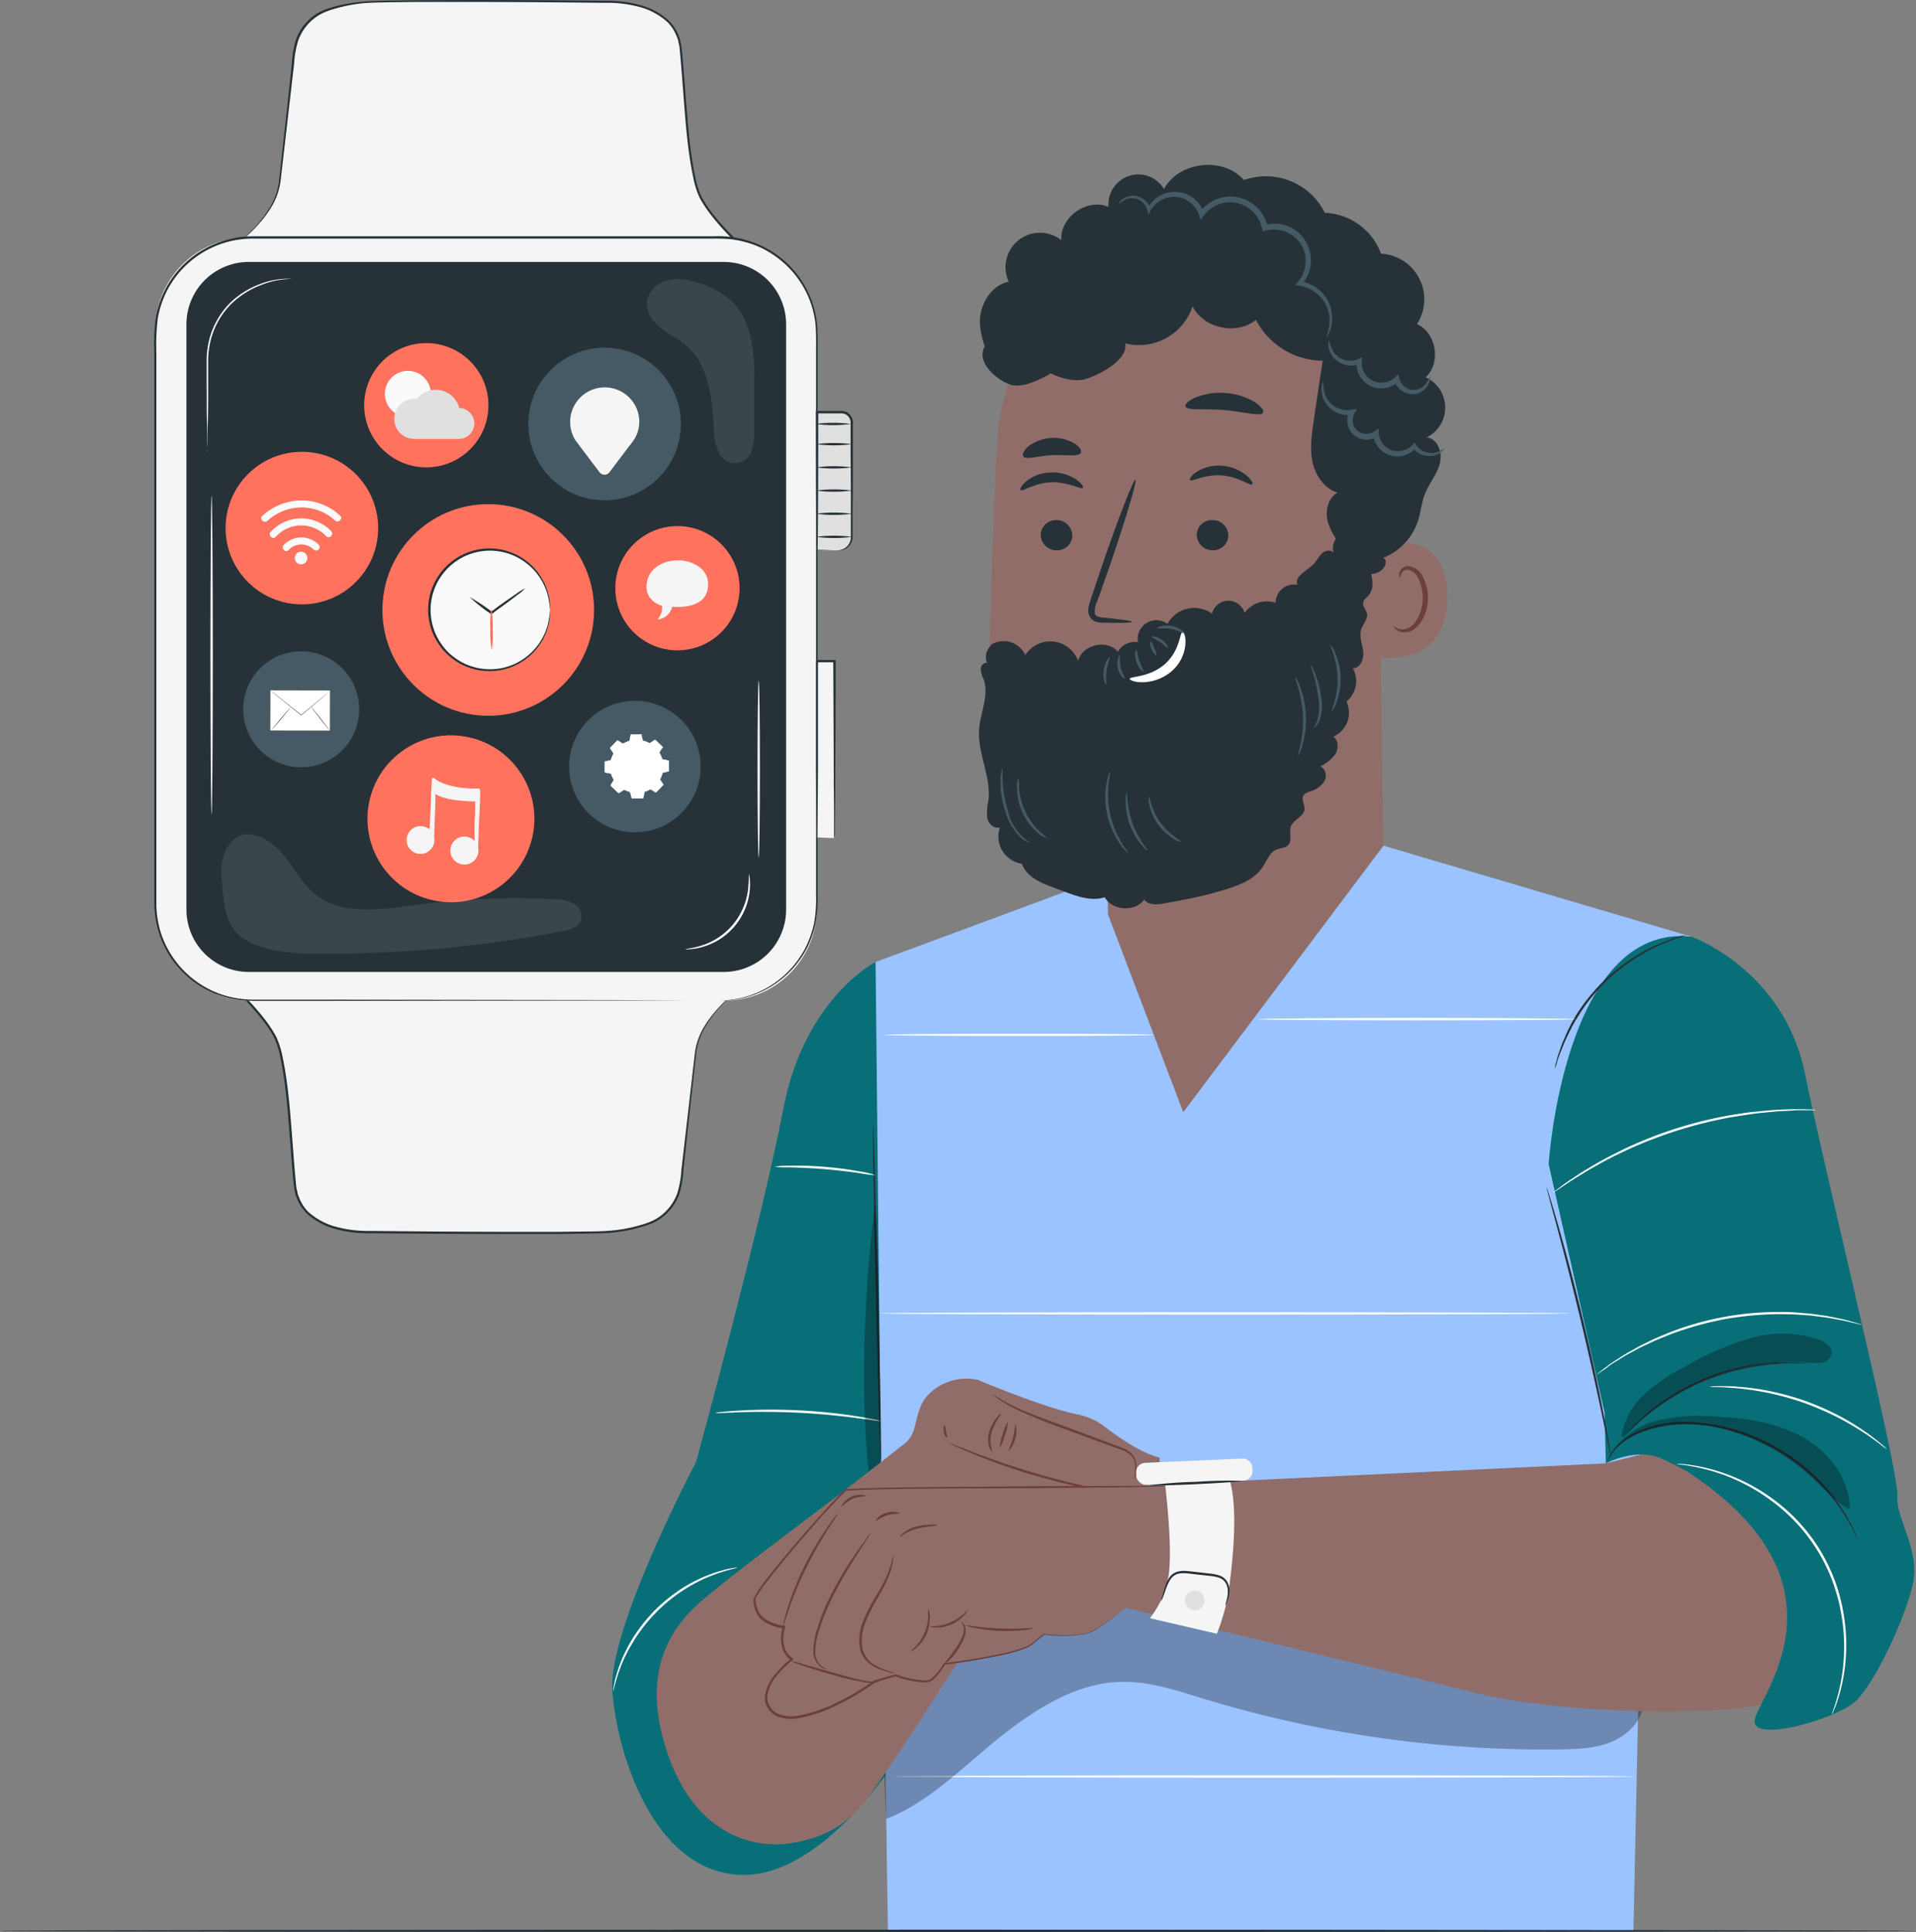 <svg xmlns="http://www.w3.org/2000/svg" width="447.571" height="451.331" viewBox="0 0 447.571 451.331">
  <rect x="0" y="0" width="447.571" height="451.331" fill="#808080" stroke="none"/>
  <g id="Watch_app-pana" data-name="Watch app-pana" transform="translate(-35.79 -43.57)">
    <g id="freepik--Device--inject-34" transform="translate(71.792 43.57)">
      <path id="Path_49297" data-name="Path 49297" d="M87.77,101.127s9.556-6.595,10.743-14.786c.809-5.786,2.52-21.7,3.455-30.516a11.677,11.677,0,0,1,8.065-9.955,36.282,36.282,0,0,1,9.808-1.859c13.652-.5,55.961,0,55.961,0s15.206-.21,16.35,10.711,1.586,29.781,5,35.473a55.571,55.571,0,0,0,9.325,10.911H87.812Z" transform="translate(-69.187 -43.559)" fill="#f5f5f5"/>
      <path id="Path_49298" data-name="Path 49298" d="M87.77,101.137l33.74-.158,84.965-.105-.179.462a61.523,61.523,0,0,1-6.763-7.225,31.809,31.809,0,0,1-2.846-4.2,20.362,20.362,0,0,1-1.565-4.936c-1.428-6.763-1.848-13.809-2.415-20.929-.21-2.751-.41-5.482-.672-8.191l-.094-1.05a5.176,5.176,0,0,0-.189-.977l-.189-.977-.357-.914a9.525,9.525,0,0,0-2.153-3.255,15.867,15.867,0,0,0-6.889-3.591,28.721,28.721,0,0,0-7.729-.861c-10.407-.116-20.435-.189-29.991-.21H130.478l-6.689.084c-2.184.063-4.358.053-6.448.294a36.207,36.207,0,0,0-6.091,1.26,16.381,16.381,0,0,0-2.825,1.05,11.246,11.246,0,0,0-2.415,1.638A11.551,11.551,0,0,0,102.86,53a22.683,22.683,0,0,0-.966,5.4q-1.244,10.774-2.237,19.385c-.326,2.846-.63,5.5-.914,7.949a15.752,15.752,0,0,1-2.226,6.3,26.473,26.473,0,0,1-3.266,4.284,32.867,32.867,0,0,1-2.825,2.741c-.809.693-1.449,1.2-1.89,1.512l-.5.368-.179.105.168-.137.483-.378c.431-.336,1.05-.851,1.848-1.554A34.152,34.152,0,0,0,93.136,96.2a26.872,26.872,0,0,0,3.15-4.284,15.248,15.248,0,0,0,2.1-6.3q.41-3.665.882-7.96c.63-5.7,1.355-12.2,2.1-19.385a22.7,22.7,0,0,1,.966-5.492,11.73,11.73,0,0,1,3.276-4.831,11.236,11.236,0,0,1,2.51-1.7,16.5,16.5,0,0,1,2.9-1.05,35.7,35.7,0,0,1,6.217-1.176c2.1-.252,4.305-.242,6.5-.3l6.689-.095,13.967-.053c9.556,0,19.6.074,29.991.179a29.4,29.4,0,0,1,7.865.872,16.434,16.434,0,0,1,7.13,3.728,10.07,10.07,0,0,1,2.279,3.434l.378.977.2,1.05c.063.336.147.683.189,1.05l.105,1.05c.252,2.72.462,5.461.672,8.2.567,7.109.987,14.166,2.394,20.845a19.615,19.615,0,0,0,1.565,4.778,29.729,29.729,0,0,0,2.8,4.127,59.469,59.469,0,0,0,6.71,7.078l.515.462h-.683l-85.06-.105Z" transform="translate(-69.187 -43.57)" fill="#263238"/>
      <path id="Path_49299" data-name="Path 49299" d="M206.475,263.241s-9.556,6.595-10.69,14.786c-.809,5.786-2.52,21.7-3.455,30.516a11.677,11.677,0,0,1-8.065,9.955,36.279,36.279,0,0,1-9.85,1.817c-13.652.515-55.971,0-55.971,0s-15.206.21-16.35-10.7-1.586-29.792-5-35.473A55.435,55.435,0,0,0,87.77,263.22H206.433Z" transform="translate(-69.187 -32.561)" fill="#f5f5f5"/>
      <path id="Path_49300" data-name="Path 49300" d="M206.506,263.253l-33.74.158-84.965.105.179-.462a61.522,61.522,0,0,1,6.763,7.225,31.808,31.808,0,0,1,2.846,4.2,19.838,19.838,0,0,1,1.617,4.915c1.428,6.752,1.848,13.8,2.415,20.918.21,2.751.41,5.482.672,8.191l.095,1.05a5.177,5.177,0,0,0,.189.977l.189.977.357.924a9.588,9.588,0,0,0,2.1,3.245,15.867,15.867,0,0,0,6.889,3.591,28.354,28.354,0,0,0,7.729.861c10.407.116,20.435.189,29.991.21H163.8l6.689-.084a59.1,59.1,0,0,0,6.448-.294,35.2,35.2,0,0,0,6.091-1.26,16.383,16.383,0,0,0,2.825-1.05,10.877,10.877,0,0,0,2.415-1.638,11.478,11.478,0,0,0,3.15-4.652,22.588,22.588,0,0,0,.966-5.4q1.244-10.774,2.237-19.385c.326-2.846.63-5.5.914-7.949a15.616,15.616,0,0,1,2.226-6.3,26.61,26.61,0,0,1,3.266-4.284,29.96,29.96,0,0,1,2.825-2.741c.809-.7,1.449-1.2,1.89-1.523l.5-.357.179-.116-.168.137-.483.378c-.42.336-1.05.851-1.848,1.554a35.916,35.916,0,0,0-2.783,2.772,26.873,26.873,0,0,0-3.15,4.284,15.394,15.394,0,0,0-2.153,6.3q-.41,3.675-.882,7.949c-.63,5.713-1.355,12.2-2.1,19.385a23.249,23.249,0,0,1-.977,5.492,11.887,11.887,0,0,1-5.786,6.542,16.454,16.454,0,0,1-2.9,1.05,35.54,35.54,0,0,1-6.154,1.292c-2.1.252-4.306.242-6.49.3l-6.7.105H149.884c-9.556,0-19.6-.074-29.991-.179a29.024,29.024,0,0,1-7.865-.872,16.329,16.329,0,0,1-7.13-3.728,9.977,9.977,0,0,1-2.279-3.434l-.378-.966-.2-1.05c-.063-.336-.147-.683-.189-1.05l-.105-1.05c-.252-2.72-.462-5.45-.672-8.2-.567-7.109-.987-14.156-2.394-20.845a19.617,19.617,0,0,0-1.565-4.778,29.73,29.73,0,0,0-2.772-4.085,60.279,60.279,0,0,0-6.679-7.162l-.515-.462h.683l85.06.105Z" transform="translate(-69.218 -32.573)" fill="#263238"/>
      <rect id="Rectangle_19679" data-name="Rectangle 19679" width="154.556" height="178.268" rx="21.59" transform="translate(0.259 55.488)" fill="#f5f5f5"/>
      <path id="Path_49301" data-name="Path 49301" d="M202.206,274.682l1.617-.105a15.2,15.2,0,0,0,1.964-.241,19.775,19.775,0,0,0,2.688-.609,22.735,22.735,0,0,0,13.652-11.2,24.331,24.331,0,0,0,2.1-5.86,33,33,0,0,0,.473-6.868c0-4.82,0-10.06,0-15.689V123.633c0-2.216.053-4.463-.105-6.679a22.284,22.284,0,0,0-5.177-12.3,22.924,22.924,0,0,0-5.188-4.505,21,21,0,0,0-6.4-2.751,22.589,22.589,0,0,0-3.465-.62c-1.176-.063-2.363-.126-3.56-.105H93.015a22.62,22.62,0,0,0-14.618,5.45,22.242,22.242,0,0,0-7.5,13.442,52.284,52.284,0,0,0-.3,7.813V252.357a23.733,23.733,0,0,0,.945,6.154,22.619,22.619,0,0,0,16.8,15.447c.935.168,1.88.336,2.825.41s1.89.126,2.835.105H110.51l67.145.084,18.262.052h0l-18.262.052-67.145.095H93.929c-.945,0-1.911-.053-2.867-.095A22.745,22.745,0,0,1,71.088,258.49a24.562,24.562,0,0,1-.977-6.3c0-2.1,0-4.2,0-6.416V123.381a51.192,51.192,0,0,1,.3-7.9,22.8,22.8,0,0,1,7.676-13.767,23.218,23.218,0,0,1,14.975-5.576H200.747A23.607,23.607,0,0,1,214.4,99.7a22.781,22.781,0,0,1,10.554,17.222c.168,2.279.095,4.505.105,6.721V249.805a32.951,32.951,0,0,1-.5,6.92,24.552,24.552,0,0,1-2.1,5.9A22.829,22.829,0,0,1,208.6,273.842a18.537,18.537,0,0,1-2.7.578,13.521,13.521,0,0,1-1.985.221Z" transform="translate(-70.073 -40.937)" fill="#263238"/>
      <rect id="Rectangle_19680" data-name="Rectangle 19680" width="139.036" height="164.816" rx="13.37" transform="translate(8.072 61.715)" fill="#263238"/>
      <path id="Path_49302" data-name="Path 49302" d="M202.781,267.706H91.825A14.576,14.576,0,0,1,77.26,253.141V116.405A14.576,14.576,0,0,1,91.825,101.84H202.781a14.576,14.576,0,0,1,14.565,14.565V253.141a14.576,14.576,0,0,1-14.565,14.565ZM91.825,102.838A13.536,13.536,0,0,0,78.31,116.353V253.141a13.536,13.536,0,0,0,13.515,13.515H202.781A13.525,13.525,0,0,0,216.3,253.141V116.405a13.536,13.536,0,0,0-13.515-13.515Z" transform="translate(-69.713 -40.65)" fill="#263238"/>
      <path id="Path_49303" data-name="Path 49303" d="M222.457,167.543H217.49V135.21h5.692a2.384,2.384,0,0,1,2.394,2.384v26.8a3.15,3.15,0,0,1-3.119,3.15Z" transform="translate(-62.685 -38.977)" fill="#e0e0e0"/>
      <path id="Path_49304" data-name="Path 49304" d="M222.467,167.554a2.855,2.855,0,0,0,.777-.158,3.15,3.15,0,0,0,1.743-1.3,3.088,3.088,0,0,0,.462-1.5q0-.914,0-1.953v-4.789c0-3.56,0-7.781-.063-12.454v-7.351a2.352,2.352,0,0,0-.441-1.659,2.1,2.1,0,0,0-1.47-.83h-5.912l.273-.273c0,14.009-.053,26.064-.137,32.281l-.137-.137,3.7.063h1.271a1.218,1.218,0,0,1-.315,0h-.956l-3.7.063h-.126c-.084-6.217-.137-18.272-.147-32.281V135h6.248a2.667,2.667,0,0,1,1.838,1.05,2.9,2.9,0,0,1,.546,1.985v7.351c0,4.673,0,8.895-.063,12.454v6.752a3.329,3.329,0,0,1-.546,1.607,3.15,3.15,0,0,1-1.89,1.292,2.363,2.363,0,0,1-.956.063Z" transform="translate(-62.695 -38.988)" fill="#263238"/>
      <path id="Path_49305" data-name="Path 49305" d="M225.657,142.393a31.807,31.807,0,0,1-8.317,0,31.809,31.809,0,0,1,8.317,0Z" transform="translate(-62.693 -38.631)" fill="#263238"/>
      <path id="Path_49306" data-name="Path 49306" d="M225.487,137.9a31.807,31.807,0,0,1-8.317,0,31.809,31.809,0,0,1,8.317,0Z" transform="translate(-62.701 -38.856)" fill="#263238"/>
      <path id="Path_49307" data-name="Path 49307" d="M225.657,147.553a31.807,31.807,0,0,1-8.317,0,31.809,31.809,0,0,1,8.317,0Z" transform="translate(-62.693 -38.372)" fill="#263238"/>
      <path id="Path_49308" data-name="Path 49308" d="M225.657,152.713a31.809,31.809,0,0,1-8.317,0,31.808,31.808,0,0,1,8.317,0Z" transform="translate(-62.693 -38.114)" fill="#263238"/>
      <path id="Path_49309" data-name="Path 49309" d="M225.657,157.873a31.807,31.807,0,0,1-8.317,0,31.809,31.809,0,0,1,8.317,0Z" transform="translate(-62.693 -37.855)" fill="#263238"/>
      <path id="Path_49310" data-name="Path 49310" d="M225.657,163.013a31.808,31.808,0,0,1-8.317,0A31.808,31.808,0,0,1,225.657,163.013Z" transform="translate(-62.693 -37.597)" fill="#263238"/>
      <rect id="Rectangle_19681" data-name="Rectangle 19681" width="4.043" height="41.333" transform="translate(154.805 154.43)" fill="#f5f5f5"/>
      <path id="Path_49311" data-name="Path 49311" d="M221.543,231.985V228.73c0-2.1,0-5.114-.084-8.81,0-7.445-.063-17.726-.116-29.267l.273.273H217.51c.536-.557.147-.147.263-.263h0v24.919c-.053,7.1-.094,12.79-.116,16.382l-.116-.105,2.972.063h.074l-3.045.063h-.105c0-3.591-.074-9.283-.116-16.382V190.684h0c.126-.126-.273.252.284-.294h4.305v.263c0,11.614-.084,21.968-.116,29.466,0,3.665-.063,6.637-.084,8.737V231.2a5.055,5.055,0,0,1-.168.788Z" transform="translate(-62.695 -36.212)" fill="#263238"/>
      <circle id="Ellipse_7240" data-name="Ellipse 7240" cx="24.72" cy="24.72" r="24.72" transform="translate(53.332 117.771)" fill="#ff725e"/>
      <circle id="Ellipse_7241" data-name="Ellipse 7241" cx="17.821" cy="17.821" r="17.821" transform="translate(16.693 105.547)" fill="#ff725e"/>
      <circle id="Ellipse_7242" data-name="Ellipse 7242" cx="19.49" cy="19.49" r="19.49" transform="matrix(0.168, -0.986, 0.986, 0.168, 46.843, 207.217)" fill="#ff725e"/>
      <path id="Path_49312" data-name="Path 49312" d="M143.157,219.12c-7.435.116-10.165-2.1-10.575-2.52,0,0-.347,0-.42.158s-.336,7.351-.336,7.351c-.084,1.859-.221,4.568-.221,4.568a1.648,1.648,0,0,0-.515-.368,3.245,3.245,0,1,0,1.2,4.463,3.15,3.15,0,0,0,.368-2.342c.084-1.334.115-3.665.242-6.353.063-1.355.084-2.636.074-3.738,2.1,1.586,7.613,1.764,9.3,1.775,0,0,0,2.846-.126,4.484-.084,1.859,0,4.789,0,4.789a3.056,3.056,0,0,0-.725-.6,3.276,3.276,0,1,0,1.512,2.1c.084-1.334.116-3.665.242-6.353.2-4.148.41-7.4.074-7.351" transform="translate(-67.258 -34.898)" fill="#f5f5f5"/>
      <path id="Path_49313" data-name="Path 49313" d="M104.289,167.77a1.46,1.46,0,1,1-2.919-.01,1.439,1.439,0,0,1,1.46-1.449A1.46,1.46,0,0,1,104.289,167.77Z" transform="translate(-68.505 -37.418)" fill="#fafafa"/>
      <path id="Path_49314" data-name="Path 49314" d="M100.066,166.06a4.032,4.032,0,0,1,5.849-.084.821.821,0,0,0,1.166-1.155,5.7,5.7,0,0,0-8.17.074C98.176,165.65,99.331,166.826,100.066,166.06Z" transform="translate(-68.64 -37.578)" fill="#fafafa"/>
      <path id="Path_49315" data-name="Path 49315" d="M95.328,159.679a11.94,11.94,0,0,1,7.834-3.15,11.625,11.625,0,0,1,7.991,3.056c.777.725,1.943-.431,1.166-1.155a13.337,13.337,0,0,0-9.147-3.539,13.652,13.652,0,0,0-9,3.6c-.809.693.357,1.859,1.155,1.176Z" transform="translate(-68.879 -37.991)" fill="#fafafa"/>
      <path id="Path_49316" data-name="Path 49316" d="M97.186,163.206a8.033,8.033,0,0,1,11.8-.168c.735.756,1.9-.4,1.166-1.155a9.672,9.672,0,0,0-14.124.158c-.714.777.431,1.943,1.155,1.166Z" transform="translate(-68.784 -37.79)" fill="#fafafa"/>
      <circle id="Ellipse_7243" data-name="Ellipse 7243" cx="14.513" cy="14.513" r="14.513" transform="translate(101.723 137.41) rotate(-45)" fill="#ff725e"/>
      <path id="Path_49317" data-name="Path 49317" d="M183.223,178.827a4.2,4.2,0,0,1-1.05,3.224,3.864,3.864,0,0,0,3.423-3s7.351.914,8.285-4.043c.966-5.251-4.431-6.794-6.731-6.8-4.032,0-7.351,2.153-7.54,5.923S183.223,178.827,183.223,178.827Z" transform="translate(-64.584 -37.324)" fill="#f5f5f5"/>
      <circle id="Ellipse_7244" data-name="Ellipse 7244" cx="17.821" cy="17.821" r="17.821" transform="translate(84.8 113.8) rotate(-80.83)" fill="#455a64"/>
      <path id="Path_49318" data-name="Path 49318" d="M178.771,137.836a8.075,8.075,0,1,0-15.038,4.074h0c.3.525.693.893,1.05,1.439l4.694,6.217a1.46,1.46,0,0,0,2.331,0l4.61-6.112a16.679,16.679,0,0,0,1.166-1.554h0a8,8,0,0,0,1.187-4.064Zm-8.075,3.507a3.588,3.588,0,1,0-.032,0Z" transform="translate(-65.435 -39.251)" fill="#f5f5f5"/>
      <circle id="Ellipse_7245" data-name="Ellipse 7245" cx="13.547" cy="13.547" r="13.547" transform="translate(15.196 165.698) rotate(-45)" fill="#455a64"/>
      <rect id="Rectangle_19682" data-name="Rectangle 19682" width="9.378" height="13.904" transform="matrix(0.002, -1, 1, 0.002, 27.146, 170.651)" fill="#fff"/>
      <path id="Path_49319" data-name="Path 49319" d="M109.88,197.271l-.126.126-.389.336-1.439,1.229-4.8,4.032h0l-.095-.074-4.946-3.99L96.6,197.712l-.4-.336c-.095-.074-.137-.116-.137-.126l.147.105.42.315,1.47,1.187,4.967,3.959.095.084h-.074l4.82-4,1.47-1.2.4-.326Z" transform="translate(-68.771 -35.868)" fill="#263238"/>
      <path id="Path_49320" data-name="Path 49320" d="M96,206.45s1.05-1.313,2.331-2.867,2.415-2.8,2.436-2.783-1.05,1.3-2.331,2.867S96,206.471,96,206.45Z" transform="translate(-68.774 -35.69)" fill="#263238"/>
      <path id="Path_49321" data-name="Path 49321" d="M104.92,200.69s1.05,1.26,2.3,2.856,2.226,2.909,2.205,2.93-1.05-1.26-2.31-2.856S104.889,200.711,104.92,200.69Z" transform="translate(-68.327 -35.695)" fill="#263238"/>
      <circle id="Ellipse_7246" data-name="Ellipse 7246" cx="14.513" cy="14.513" r="14.513" transform="translate(49.068 80.156)" fill="#ff725e"/>
      <circle id="Ellipse_7247" data-name="Ellipse 7247" cx="5.377" cy="5.377" r="5.377" transform="translate(53.899 86.635)" fill="#fafafa"/>
      <path id="Path_49322" data-name="Path 49322" d="M138.64,134.491a5.639,5.639,0,0,0-9.861-2.1,4.577,4.577,0,0,0-.536,0,4.684,4.684,0,1,0,0,9.367h10.2a3.614,3.614,0,1,0,.2-7.225Z" transform="translate(-67.393 -39.225)" fill="#e0e0e0"/>
      <circle id="Ellipse_7248" data-name="Ellipse 7248" cx="14.103" cy="14.103" r="14.103" transform="translate(61.446 153.012) rotate(-76.79)" fill="#fafafa"/>
      <path id="Path_49323" data-name="Path 49323" d="M159.509,179.946a23.332,23.332,0,0,0-.536-3.413,14.061,14.061,0,0,0-5.146-7.634,13.859,13.859,0,0,0-19.553,19.228,12.927,12.927,0,0,0,2.919,2.94,13.378,13.378,0,0,0,3.507,1.89,13.967,13.967,0,0,0,7.277.62A13.788,13.788,0,0,0,153.828,191a14.093,14.093,0,0,0,5.146-7.634,23.325,23.325,0,0,0,.536-3.423,4.254,4.254,0,0,1,0,.9,6.3,6.3,0,0,1-.084,1.05,8.736,8.736,0,0,1-.263,1.47,13.956,13.956,0,0,1-5.114,7.9,14.124,14.124,0,0,1-6,2.709,14.4,14.4,0,0,1-7.54-.588,13.515,13.515,0,0,1-3.633-1.943,13.735,13.735,0,0,1-3.045-3.045,14.271,14.271,0,0,1,0-16.991,13.462,13.462,0,0,1,3.045-3.035,13.221,13.221,0,0,1,3.633-1.943,14.187,14.187,0,0,1,18.661,10.092,8.929,8.929,0,0,1,.263,1.47,6.3,6.3,0,0,1,.084,1.05A4.2,4.2,0,0,1,159.509,179.946Z" transform="translate(-67.018 -37.455)" fill="#263238"/>
      <path id="Path_49324" data-name="Path 49324" d="M153.229,174.45a9.912,9.912,0,0,1-1.785,1.523c-1.145.893-2.751,2.1-4.547,3.381l-1.407,1.05-.158.116-.158-.116a42,42,0,0,1-4.915-3.906,40.588,40.588,0,0,1,5.251,3.476H145.2c.452-.326.924-.662,1.4-1.05,1.8-1.292,3.444-2.436,4.642-3.245a10.417,10.417,0,0,1,2-1.229Z" transform="translate(-66.556 -37.011)" fill="#263238"/>
      <path id="Path_49325" data-name="Path 49325" d="M145.187,188.7a21.956,21.956,0,0,1-.315-4.852,21.9,21.9,0,0,1,.221-4.862,20.857,20.857,0,0,1,.326,4.852,21.569,21.569,0,0,1-.231,4.862Z" transform="translate(-66.327 -36.783)" fill="#ff725e"/>
      <circle id="Ellipse_7249" data-name="Ellipse 7249" cx="15.363" cy="15.363" r="15.363" transform="matrix(0.644, -0.765, 0.765, 0.644, 90.661, 180.938)" fill="#455a64"/>
      <path id="Path_49326" data-name="Path 49326" d="M174.564,209.1a6.132,6.132,0,0,1,1.5-.651l.3-1.491h2.51l.368,1.47a6.753,6.753,0,0,1,1.523.6l1.271-.83,1.806,1.743-.788,1.3a6.133,6.133,0,0,1,.651,1.5l1.491.3v2.52l-1.481.357a5.891,5.891,0,0,1-.6,1.523l.83,1.271-1.743,1.806-1.292-.788a6.3,6.3,0,0,1-1.5.651l-.315,1.491h-2.51l-.357-1.47a6.3,6.3,0,0,1-1.523-.609l-1.271.84-1.806-1.743.788-1.3a6.175,6.175,0,0,1-.662-1.5l-1.481-.3v-2.52l1.47-.357a6.3,6.3,0,0,1,.6-1.523l-.83-1.271,1.743-1.806,1.3.788Zm1.334,3.339a1.907,1.907,0,1,1,0,.01Z" transform="translate(-65.051 -35.381)" fill="#fff"/>
      <path id="Path_49327" data-name="Path 49327" d="M175.669,212.231a2.521,2.521,0,0,1,.5-.441,2.709,2.709,0,0,1,1.754-.41,2.74,2.74,0,0,1,1.2.42,2.8,2.8,0,0,1,.966,1.05,2.553,2.553,0,0,1,.242.756,2.437,2.437,0,0,1,0,.83,2.753,2.753,0,0,1-3.108,2.373,2.992,2.992,0,0,1-.756-.221,2.741,2.741,0,0,1-1.6-2.1,2.709,2.709,0,0,1,.357-1.764,2.1,2.1,0,0,1,.42-.525,3.591,3.591,0,0,0-.368.546,2.688,2.688,0,0,0-.294,1.733,2.51,2.51,0,0,0,.462,1.124,2.688,2.688,0,0,0,1.05.872,2.741,2.741,0,0,0,.725.2,2.488,2.488,0,0,0,.788,0,2.667,2.667,0,0,0,1.439-.756,2.73,2.73,0,0,0,.714-1.47,2.824,2.824,0,0,0,0-.788,2.373,2.373,0,0,0-.231-.714,2.531,2.531,0,0,0-.914-1.05,2.615,2.615,0,0,0-1.134-.431,2.72,2.72,0,0,0-1.712.357A4.275,4.275,0,0,0,175.669,212.231Z" transform="translate(-64.822 -35.16)" fill="#fff"/>
      <path id="Path_49328" data-name="Path 49328" d="M174.562,209.1h-.084l-.252-.147-.977-.578h0l-1.7,1.775h0l.84,1.26v.053a6.3,6.3,0,0,0-.588,1.512h0l-1.47.357v2.4l1.491.3h0a6.133,6.133,0,0,0,.651,1.491h0l-.788,1.3v-.084L173.5,220.5h-.095l1.271-.83h0a6.142,6.142,0,0,0,1.5.6h.053c.105.462.231.966.357,1.47h-.074l2.51-.053-.074.063c.094-.462.2-.977.315-1.481v-.053h.168a6.081,6.081,0,0,0,1.481-.641h0l1.292.788h-.095l1.743-1.806v.094c-.273-.431-.557-.851-.83-1.271h0a6.186,6.186,0,0,0,.588-1.512h.053l1.47-.357v-2.436l.053.063-1.481-.315h0a6.3,6.3,0,0,0-.651-1.491h0l.8-1.3v.084l-1.806-1.754h.074l-1.271.83h0a6.133,6.133,0,0,0-1.5-.6h0c-.126-.546-.242-1.05-.357-1.481h-2.51l-.315,1.481h0a6.733,6.733,0,0,0-1.145.441l-.273.137h-.084l.084-.063.263-.147a5.986,5.986,0,0,1,1.145-.473h0c.084-.4.189-.893.3-1.491h0l2.51-.053h0c.105.452.231.935.357,1.47h0a5.933,5.933,0,0,1,1.533.6h0c.4-.263.819-.546,1.271-.83h0l1.806,1.743h0v.053l-.83,1.229h0a5.755,5.755,0,0,1,.662,1.512h0l1.491.315h.053V215.6h-.063l-1.47.368h.053a6.186,6.186,0,0,1-.6,1.544v-.084l.84,1.271h0l-1.743,1.806h0c-.431-.252-.872-.515-1.3-.788h.074a5.619,5.619,0,0,1-1.512.662h.053l-.315,1.481v.063H176.7v-.053c-.126-.515-.242-1.05-.357-1.481l.053.053a6.3,6.3,0,0,1-1.544-.6h.074c-.431.294-.872.578-1.26.83h-.053l-1.806-1.754h0l.788-1.292v.063a6.3,6.3,0,0,1-.651-1.512h0l-1.481-.315h-.053v-2.52h0l1.481-.357h0a6.489,6.489,0,0,1,.609-1.533h0c-.3-.452-.578-.882-.83-1.271h0l1.754-1.8h0l.956.6.252.147Z" transform="translate(-65.049 -35.382)" fill="#fff"/>
      <path id="Path_49329" data-name="Path 49329" d="M101.838,105.591s-.735,0-2.037.126a19.805,19.805,0,0,0-5.387,1.355,20.33,20.33,0,0,0-6.889,4.369,18.377,18.377,0,0,0-4.852,8.632,20.268,20.268,0,0,0-.567,5.156c0,1.7,0,3.35,0,4.915,0,3.15,0,5.923-.063,8.306s-.063,4.2-.084,5.608v1.523a1.586,1.586,0,0,1,0,.525,1.585,1.585,0,0,1,0-.525c0-.41,0-.914-.053-1.523,0-1.407,0-3.3-.084-5.608s0-5.251-.063-8.306v-4.915a21.4,21.4,0,0,1,.567-5.251,18.745,18.745,0,0,1,5.03-8.873,20.33,20.33,0,0,1,7.109-4.369,18.461,18.461,0,0,1,5.5-1.145,11.718,11.718,0,0,1,1.533,0A1.807,1.807,0,0,1,101.838,105.591Z" transform="translate(-69.488 -40.463)" fill="#fff"/>
      <path id="Path_49330" data-name="Path 49330" d="M82.873,228.338c-.147,0-.273-16.686-.273-37.269s.126-37.279.273-37.279.273,16.686.273,37.279S83.02,228.338,82.873,228.338Z" transform="translate(-69.446 -38.046)" fill="#fff"/>
      <path id="Path_49331" data-name="Path 49331" d="M204.573,236.282c-.158,0-.273-9.252-.273-20.656s.116-20.656.273-20.656.273,9.252.273,20.656S204.72,236.282,204.573,236.282Z" transform="translate(-63.346 -35.982)" fill="#fff"/>
      <path id="Path_49332" data-name="Path 49332" d="M203.078,238a3.539,3.539,0,0,1,.2,1.05,13.463,13.463,0,0,1,0,2.772A15.258,15.258,0,0,1,192.041,255.1a13.284,13.284,0,0,1-2.741.462,3.517,3.517,0,0,1-1.05,0c0-.105,1.449-.116,3.654-.809A15.678,15.678,0,0,0,202.868,241.8,37.547,37.547,0,0,0,203.078,238Z" transform="translate(-64.151 -33.825)" fill="#fff"/>
      <g id="Group_42135" data-name="Group 42135" transform="translate(115.097 65.184)" opacity="0.1">
        <path id="Path_49333" data-name="Path 49333" d="M189.74,106.018a10.018,10.018,0,0,0-6.4.326,5.975,5.975,0,0,0-3.665,4.988c-.084,2.321,1.5,4.4,3.339,5.818s3.98,2.426,5.755,3.927c5.387,4.558,6.154,12.423,6.574,19.459a13.515,13.515,0,0,0,1.05,5.377,4.085,4.085,0,0,0,7.834-.368,13.579,13.579,0,0,0,.578-4.789v-9.535c0-5.629,0-11.488-2.489-16.571s-7.918-7.813-13.778-8.852" transform="translate(-179.677 -105.643)" fill="#fff"/>
      </g>
      <g id="Group_42136" data-name="Group 42136" transform="translate(15.675 194.922)" opacity="0.1">
        <path id="Path_49334" data-name="Path 49334" d="M85,238.116c0-4.925,2.394-8.884,6.049-8.926s6.784,2.615,9.031,5.5,4.032,6.2,6.889,8.485c6.185,4.967,15.1,3.633,22.966,2.552a177.906,177.906,0,0,1,32.837-1.407,9.9,9.9,0,0,1,4.494.977,3.476,3.476,0,0,1,1.806,3.885c-.567,1.659-2.562,2.258-4.284,2.6a288.332,288.332,0,0,1-56.927,5.251c-6.038,0-12.412-.273-17.548-3.455S85.452,243,85,238.116" transform="translate(-85 -229.19)" fill="#fff"/>
      </g>
    </g>
    <g id="freepik--Character--inject-34" transform="translate(178.788 82.093)">
      <path id="Path_49335" data-name="Path 49335" d="M233.5,257.58s-16.655,8.4-21.611,34.528-20.32,82.266-20.32,82.266S170.952,413.344,172,427.825s9.451,41.931,29.613,42.992,38.35-29.34,38.35-29.34l-1.806-136.295Z" transform="translate(-171.963 -71.368)" fill="#086f78"/>
      <path id="Path_49336" data-name="Path 49336" d="M349.2,231.7,286.9,238,230.56,258.877l1.229,116.794L233.448,485.2H407.589l4.505-209.751,9-22.5Z" transform="translate(-169.026 -72.665)" fill="#9bc3ff"/>
      <path id="Path_49337" data-name="Path 49337" d="M407.689,438.783c0,.147-38.791.273-86.624.273s-86.624-.126-86.624-.273,38.77-.273,86.624-.273S407.689,438.626,407.689,438.783Z" transform="translate(-168.832 -62.3)" fill="#fff"/>
      <g id="Group_42137" data-name="Group 42137" transform="translate(61.462 320.005)" opacity="0.3">
        <path id="Path_49338" data-name="Path 49338" d="M404.3,413.69c-3.654-2.531-8.107-3.581-12.433-4.578l-84.177-19.438c-15.941-3.675-32.879-7.351-48.305-1.985a44.462,44.462,0,0,0-26.253,24.468c-4.778,11.331-1.827,15.269-.641,26.536l.546,12.654c9.735-3.549,18.766-12.906,26.9-19.322s17.474-12.37,27.8-12.675c6.668-.189,13.137,2.016,19.511,3.969a273.03,273.03,0,0,0,83.4,11.814c3.959-.063,8.012-.221,11.677-1.7s6.931-4.547,7.592-8.4C410.7,420.6,407.97,416.21,404.3,413.69Z" transform="translate(-230.492 -384.987)"/>
      </g>
      <path id="Path_49339" data-name="Path 49339" d="M225.964,375.689s-24.006,17.978-30.716,23.523c-4.852,4.022-17.852,13.221-11.782,35.032s20.645,25.35,29.592,24,13.547-4.925,17.726-10.144,21.506-32.239,21.506-32.239l-7.876-54.606Z" transform="translate(-171.466 -66.172)" fill="#916d69"/>
      <path id="Path_49340" data-name="Path 49340" d="M230,293.92c.147,0,.683,17.6,1.2,39.306s.809,39.327.651,39.327-.683-17.589-1.2-39.306S229.814,293.92,230,293.92Z" transform="translate(-169.057 -69.546)" fill="#263238"/>
      <path id="Path_49341" data-name="Path 49341" d="M253.414,350.52s15.311,6.49,23.544,8.138a14.839,14.839,0,0,1,6.112,2.8c3.276,2.52,8.632,6.238,12.843,7.214,0,0,.567,5.251-5.146,7.928h-6.511L250.39,357.7Z" transform="translate(-168.032 -66.71)" fill="#916d69"/>
      <path id="Path_49342" data-name="Path 49342" d="M254.255,350.532c.294.052,7.2,5.608,7.2,5.608s25.77,9.976,28.133,12.055,1.376,4.915,1.376,6.227-3.15,2.457-5.072,2.468-51.876.336-51.876.336a26.075,26.075,0,0,1-.336-6.605c.42-2.289,4.295-5.335,5.251-7.351s.966-4.495,2.352-7.267S247.472,349.209,254.255,350.532Z" transform="translate(-168.874 -66.722)" fill="#916d69"/>
      <path id="Path_49343" data-name="Path 49343" d="M285.568,376.206a10.251,10.251,0,0,1-1.586-.179c-1.05-.147-2.489-.4-4.284-.746-3.612-.693-8.569-1.838-13.946-3.455a142.976,142.976,0,0,1-13.494-4.81c-1.7-.7-3.066-1.3-3.99-1.743a10.5,10.5,0,0,1-1.428-.725,8.246,8.246,0,0,1,1.512.525l4.043,1.586c3.423,1.323,8.191,3.035,13.557,4.652s10.281,2.8,13.862,3.591l4.253.914A7.842,7.842,0,0,1,285.568,376.206Z" transform="translate(-168.21 -66.006)" fill="#6d3f39"/>
      <path id="Path_49344" data-name="Path 49344" d="M258.19,365.913a9.6,9.6,0,0,1,.693-3.15,10.144,10.144,0,0,1,1.218-2.993,9.6,9.6,0,0,1-.693,3.15,10.144,10.144,0,0,1-1.218,2.993Z" transform="translate(-167.642 -66.246)" fill="#6d3f39"/>
      <path id="Path_49345" data-name="Path 49345" d="M256.651,367.071a2.753,2.753,0,0,1-.788-1.25,5.923,5.923,0,0,1,0-3.57,10.133,10.133,0,0,1,1.649-3.15c.546-.714.945-1.113,1.05-1.05s-.221.525-.683,1.281a14.375,14.375,0,0,0-1.439,3.077,6.689,6.689,0,0,0-.137,3.308C256.42,366.546,256.724,367.018,256.651,367.071Z" transform="translate(-167.772 -66.333)" fill="#6d3f39"/>
      <path id="Path_49346" data-name="Path 49346" d="M260.111,366.657c-.137-.095.62-1.355,1.05-3.077s.462-3.15.63-3.15a5.429,5.429,0,0,1-.105,3.339,5.356,5.356,0,0,1-1.575,2.888Z" transform="translate(-167.546 -66.213)" fill="#6d3f39"/>
      <path id="Path_49347" data-name="Path 49347" d="M245.943,360.58c.147,0,.158.7.315,1.491s.4,1.407.273,1.491-.63-.494-.809-1.386S245.8,360.549,245.943,360.58Z" transform="translate(-168.269 -66.205)" fill="#6d3f39"/>
      <path id="Path_49348" data-name="Path 49348" d="M289.724,373.569s.052-.588.137-1.628a9.673,9.673,0,0,0,0-1.88,3.854,3.854,0,0,0-1.05-2.163,6.825,6.825,0,0,0-2.625-1.365l-3.318-1.2-7.582-2.8a136.929,136.929,0,0,1-13.652-5.5,30.858,30.858,0,0,1-3.833-2.31c-.42-.315-.746-.567-.956-.746s-.315-.284-.3-.294a14,14,0,0,1,1.386.861,37.569,37.569,0,0,0,3.875,2.1c3.36,1.659,8.275,3.318,13.652,5.335l7.571,2.846,3.3,1.25a6.973,6.973,0,0,1,2.741,1.523,4.117,4.117,0,0,1,1.05,2.384,8.762,8.762,0,0,1,0,1.943c-.073.525-.158.935-.22,1.2a1.187,1.187,0,0,1-.168.452Z" transform="translate(-167.724 -66.551)" fill="#6d3f39"/>
      <path id="Path_49349" data-name="Path 49349" d="M398.356,369.216,286.13,374.54v28.437s58.744,14.04,80.534,19.585,58.345,5.524,67.964,2.951,12.948-27.3,12.948-27.3L420.2,367.294,407.167,367Z" transform="translate(-166.241 -65.884)" fill="#916d69"/>
      <path id="Path_49350" data-name="Path 49350" d="M290.278,374.18s-64.057.074-65.4.83-21.611,23.565-21.307,25.675.609,5.44,6.952,6.353c0,0-1.817,4.978,1.817,7.55,0,0-9.672,7.351-4.537,12.234s20.393-4.379,23.869-7.1l4.915-1.4s6.563,2.3,8.233,1.05a15.038,15.038,0,0,0,3.15-3.77s17.222-2.1,20.246-4.537l3.014-2.415s8.611,1.208,12.087-1.05,6.941-5.02,6.941-5.02l7.718-12.958Z" transform="translate(-170.379 -65.524)" fill="#916d69"/>
      <path id="Path_49351" data-name="Path 49351" d="M222.825,380.21a4.736,4.736,0,0,1-.588,1.05l-1.733,2.646a102.1,102.1,0,0,0-5.156,9.147,82.957,82.957,0,0,0-4.022,9.682c-.872,2.541-1.3,4.148-1.4,4.127a5.641,5.641,0,0,1,.2-1.155c.158-.735.441-1.8.83-3.087a65.844,65.844,0,0,1,3.9-9.808,76.07,76.07,0,0,1,5.324-9.115c.756-1.113,1.4-2.006,1.869-2.594a4.892,4.892,0,0,1,.777-.893Z" transform="translate(-170.06 -65.222)" fill="#6d3f39"/>
      <path id="Path_49352" data-name="Path 49352" d="M232.415,417.9a2.1,2.1,0,0,1-.83.2,10.325,10.325,0,0,1-2.331,0,58.206,58.206,0,0,1-7.445-1.7c-2.877-.788-5.45-1.6-7.288-2.226a16.225,16.225,0,0,1-2.951-1.155,20.282,20.282,0,0,1,3.066.788l7.351,2.1c2.867.756,5.45,1.533,7.351,1.848a24.849,24.849,0,0,0,3.077.147Z" transform="translate(-169.978 -63.577)" fill="#6d3f39"/>
      <path id="Path_49353" data-name="Path 49353" d="M230.035,384.69a7.193,7.193,0,0,1-.725,1.25l-2.1,3.287a100.821,100.821,0,0,0-6.406,11.142,50.265,50.265,0,0,0-2.594,6.574,16.928,16.928,0,0,0-1.05,5.587,4.337,4.337,0,0,0,1.628,3.276,4.884,4.884,0,0,0,1.26.609.945.945,0,0,1-.378,0,2.74,2.74,0,0,1-1.05-.42,4.442,4.442,0,0,1-1.89-3.413,16.456,16.456,0,0,1,.956-5.765,46.434,46.434,0,0,1,2.583-6.658,81.72,81.72,0,0,1,6.574-11.121c.935-1.365,1.712-2.457,2.258-3.2a8.317,8.317,0,0,1,.935-1.145Z" transform="translate(-169.719 -64.997)" fill="#6d3f39"/>
      <path id="Path_49354" data-name="Path 49354" d="M234.816,389.42a5.325,5.325,0,0,1,0,1.355,15.049,15.049,0,0,1-.945,3.56,39.747,39.747,0,0,1-2.447,4.862,44.681,44.681,0,0,0-2.982,5.891,11.141,11.141,0,0,0-.767,6.3,6.185,6.185,0,0,0,3.15,3.969,15.962,15.962,0,0,0,3.35,1.355,7.572,7.572,0,0,1,1.271.42,5.387,5.387,0,0,1-1.334-.21,14.284,14.284,0,0,1-3.476-1.218,7.7,7.7,0,0,1-2.1-1.565,6.143,6.143,0,0,1-1.407-2.636,11.4,11.4,0,0,1,.746-6.658,42.774,42.774,0,0,1,3.056-5.933,45.422,45.422,0,0,0,2.531-4.768A21.463,21.463,0,0,0,234.816,389.42Z" transform="translate(-169.208 -64.76)" fill="#6d3f39"/>
      <path id="Path_49355" data-name="Path 49355" d="M249.756,404.26c0-.074.809.284,1.05,1.491a3.885,3.885,0,0,1-.189,2.037,12.243,12.243,0,0,1-1.05,2.195,12.539,12.539,0,0,1-4.127,4.589,43.852,43.852,0,0,0,3.654-4.862c.851-1.439,1.5-2.846,1.334-3.9a3.413,3.413,0,0,0-.672-1.554Z" transform="translate(-168.281 -64.017)" fill="#6d3f39"/>
      <path id="Path_49356" data-name="Path 49356" d="M238.4,411.36c-.053-.084.462-.452,1.155-1.176a10.637,10.637,0,0,0,2.1-3.234,10.8,10.8,0,0,0,.8-3.78,9.148,9.148,0,0,1,0-1.649,3.675,3.675,0,0,1,.378,1.638,9.22,9.22,0,0,1-.683,4,8.968,8.968,0,0,1-2.352,3.308,3.422,3.422,0,0,1-1.4.893Z" transform="translate(-168.633 -64.154)" fill="#6d3f39"/>
      <path id="Path_49357" data-name="Path 49357" d="M251.5,401.66a3.244,3.244,0,0,1-.819,1.292,8.663,8.663,0,0,1-6.658,2.867,2.961,2.961,0,0,1-1.512-.294,11.336,11.336,0,0,0,8.989-3.864Z" transform="translate(-168.427 -64.147)" fill="#6d3f39"/>
      <path id="Path_49358" data-name="Path 49358" d="M266.522,405.824a9.011,9.011,0,0,1-2.321.431,38.74,38.74,0,0,1-11.373-.483,9.188,9.188,0,0,1-2.279-.63c0-.168,3.56.567,7.97.746S266.5,405.656,266.522,405.824Z" transform="translate(-168.024 -63.973)" fill="#6d3f39"/>
      <path id="Path_49359" data-name="Path 49359" d="M244.789,382.857a3.622,3.622,0,0,1-1.365.263,28.72,28.72,0,0,0-3.245.515,11.112,11.112,0,0,0-3,1.208c-.7.441-1.05.8-1.155.746s.242-.515.945-1.05a8.054,8.054,0,0,1,3.087-1.418,14.785,14.785,0,0,1,3.35-.378,3.413,3.413,0,0,1,1.386.116Z" transform="translate(-168.754 -65.096)" fill="#6d3f39"/>
      <path id="Path_49360" data-name="Path 49360" d="M236.352,380.291a16.377,16.377,0,0,0-3.15.4,15.646,15.646,0,0,0-2.751,1.491,3.864,3.864,0,0,1,2.583-2.016A3.927,3.927,0,0,1,236.352,380.291Z" transform="translate(-169.032 -65.239)" fill="#6d3f39"/>
      <path id="Path_49361" data-name="Path 49361" d="M228.7,376.415a11.634,11.634,0,0,0-3.15.62,11.96,11.96,0,0,0-2.573,1.869c-.063,0,.063-.4.441-.9a5.02,5.02,0,0,1,4.295-1.88C228.357,376.184,228.714,376.352,228.7,376.415Z" transform="translate(-169.407 -65.427)" fill="#6d3f39"/>
      <path id="Path_49362" data-name="Path 49362" d="M295.087,373.4s1.7,13.652,1,20.54a21.17,21.17,0,0,1-4.505,11.152l15.647,3.644a49.813,49.813,0,0,0,2.688-9.451c.714-5.251,2.52-19.123.273-26.547Z" transform="translate(-165.968 -65.596)" fill="#f5f5f5"/>
      <rect id="Rectangle_19683" data-name="Rectangle 19683" width="27.167" height="5.125" rx="2.16" transform="translate(122.314 303.304) rotate(-2.5)" fill="#f5f5f5"/>
      <path id="Path_49363" data-name="Path 49363" d="M309.11,401.084a3.841,3.841,0,0,1,.21-.977,7.927,7.927,0,0,0,.326-2.657,3.644,3.644,0,0,0-.546-1.691,2.94,2.94,0,0,0-1.575-1.176,10.922,10.922,0,0,0-2.3-.41l-2.573-.284c-1.743-.158-3.455-.567-4.82-.126A3.15,3.15,0,0,0,296.277,395a8.982,8.982,0,0,0-.84,1.638c-.41,1.05-.683,1.974-.935,2.573a2.677,2.677,0,0,1-.473.9,6.31,6.31,0,0,1,.273-.966c.189-.62.4-1.533.777-2.646a8.4,8.4,0,0,1,.819-1.754,3.613,3.613,0,0,1,1.764-1.46,6.122,6.122,0,0,1,2.478-.22c.851.073,1.691.178,2.573.273l2.562.294a10.821,10.821,0,0,1,2.415.473,3.35,3.35,0,0,1,1.8,1.418,4.075,4.075,0,0,1,.546,1.9,7.193,7.193,0,0,1-.515,2.741A3.014,3.014,0,0,1,309.11,401.084Z" transform="translate(-165.845 -64.579)" fill="#263238"/>
      <circle id="Ellipse_7250" data-name="Ellipse 7250" cx="2.3" cy="2.3" r="2.3" transform="translate(133.782 333.04)" fill="#e0e0e0"/>
      <path id="Path_49364" data-name="Path 49364" d="M413.59,377.52c38.256,25.707,16.2,51.309,14.859,57.21s18.9,0,23.4-4.053,11.709-19.354,13.5-27.45-4.043-15.311-3.6-20.708-16.655-74.317-21.6-98.627-26.557-31.955-26.557-31.955c-29.708-3.15-33.31,53.115-33.31,53.115l13.053,58.061.315,11.877s7.141-3.843,13.137-1.05S413.59,377.52,413.59,377.52Z" transform="translate(-161.523 -71.657)" fill="#086f78"/>
      <path id="Path_49365" data-name="Path 49365" d="M451.8,387.182a5.694,5.694,0,0,1-.368-.651l-.945-1.89c-.431-.819-1.05-1.775-1.68-2.9l-1.166-1.733-.651-.935-.746-.945A45.236,45.236,0,0,0,438.113,370a46.635,46.635,0,0,0-12.255-6.847A43.222,43.222,0,0,0,412.1,360.4a27.135,27.135,0,0,0-11.226,1.953,15.363,15.363,0,0,0-6.143,4.568,26.848,26.848,0,0,0-1.512,2.4,3.223,3.223,0,0,1,.273-.693,10.5,10.5,0,0,1,1.05-1.838,14.965,14.965,0,0,1,6.154-4.789,26.925,26.925,0,0,1,11.394-2.1,43.055,43.055,0,0,1,13.935,2.741,46.584,46.584,0,0,1,12.4,6.931,44.642,44.642,0,0,1,8.117,8.275c.242.336.494.651.735.966s.42.651.63.956c.41.63.8,1.208,1.145,1.764.63,1.155,1.208,2.1,1.607,2.972l.861,1.943a3.214,3.214,0,0,1,.273.725Z" transform="translate(-160.874 -66.24)" fill="#263238"/>
      <path id="Path_49366" data-name="Path 49366" d="M439.53,346.9a10.56,10.56,0,0,1-1.817,0h-2.1a22.825,22.825,0,0,0-2.814.126c-1.04.126-2.174.158-3.392.347s-2.5.389-3.854.641a53.555,53.555,0,0,0-16.623,6.458c-1.166.735-2.289,1.4-3.276,2.1s-1.911,1.386-2.73,2.027-1.523,1.281-2.153,1.817-1.155,1.05-1.575,1.428a10.178,10.178,0,0,1-1.355,1.218,14.964,14.964,0,0,1,1.218-1.344,20.389,20.389,0,0,1,1.512-1.512c.609-.557,1.292-1.229,2.1-1.88s1.691-1.407,2.709-2.1,2.1-1.439,3.287-2.184a51.329,51.329,0,0,1,16.8-6.521c1.376-.242,2.667-.494,3.906-.6s2.373-.231,3.423-.284,2,0,2.835,0a13.632,13.632,0,0,1,2.1.095A10.964,10.964,0,0,1,439.53,346.9Z" transform="translate(-160.642 -66.905)" fill="#263238"/>
      <path id="Path_49367" data-name="Path 49367" d="M379.84,307.75a3.4,3.4,0,0,1,.231.609c.147.473.336,1.05.578,1.806.483,1.565,1.155,3.843,1.964,6.658,1.617,5.639,3.717,13.473,5.8,22.178s3.749,16.634,4.862,22.4c.557,2.877.977,5.251,1.25,6.826.126.767.231,1.386.3,1.869a4.267,4.267,0,0,1,.074.662,2.721,2.721,0,0,1-.179-.641l-.41-1.848-1.418-6.794c-1.208-5.734-2.94-13.652-5.02-22.347s-4.116-16.539-5.629-22.2c-.756-2.783-1.365-5.051-1.806-6.71q-.283-1.124-.473-1.827a2.512,2.512,0,0,1-.126-.641Z" transform="translate(-161.545 -68.853)" fill="#263238"/>
      <path id="Path_49368" data-name="Path 49368" d="M412.293,251.58a12.5,12.5,0,0,1-1.7.641c-.546.179-1.218.4-1.974.725s-1.649.62-2.573,1.05-1.974.9-3.024,1.523-2.174,1.271-3.318,2.006a42.382,42.382,0,0,0-12.339,12.6c-.714,1.166-1.4,2.268-1.932,3.36s-1.05,2.1-1.46,3.056-.725,1.838-1.05,2.594a21.11,21.11,0,0,0-.693,2,11.46,11.46,0,0,1-.6,1.712,10.23,10.23,0,0,1,.4-1.764,18.237,18.237,0,0,1,.6-2.037c.284-.777.536-1.7.966-2.646s.83-2.027,1.407-3.15a38.134,38.134,0,0,1,1.911-3.423,45.743,45.743,0,0,1,5.608-6.983,44.758,44.758,0,0,1,6.952-5.692q1.62-1.069,3.339-1.974a30.12,30.12,0,0,1,3.077-1.481c.977-.431,1.848-.714,2.625-1.05a19.72,19.72,0,0,1,2.016-.651,10.211,10.211,0,0,1,1.764-.41Z" transform="translate(-161.455 -71.668)" fill="#263238"/>
      <path id="Path_49369" data-name="Path 49369" d="M297.8,374.183a3.993,3.993,0,0,1-.609.052l-1.754.063-6.469.137-21.328.221-21.328.063h-8.222a2.785,2.785,0,0,1-.609-.053,2.34,2.34,0,0,1,.609-.063l1.764-.063,6.458-.126,21.328-.231,21.328-.063h8.222A2.1,2.1,0,0,1,297.8,374.183Z" transform="translate(-168.679 -65.527)" fill="#6d3f39"/>
      <path id="Path_49370" data-name="Path 49370" d="M290.287,402.611a1.626,1.626,0,0,1-.263.242l-.819.662c-.735.567-1.817,1.407-3.266,2.457-.725.515-1.544,1.05-2.457,1.7a8.737,8.737,0,0,1-3.392,1.187,32.793,32.793,0,0,1-8.852,0h.126l-2.037,1.638c-.357.273-.693.578-1.05.851l-.62.378-.651.294a35.782,35.782,0,0,1-5.734,1.659c-4.053.882-8.485,1.6-13.232,2.216l.168-.105a17.779,17.779,0,0,1-1.922,2.636,9.875,9.875,0,0,1-1.229,1.155,2.951,2.951,0,0,1-1.722.452,24.153,24.153,0,0,1-6.8-1.449h.147l-4.9,1.407h.084a55.423,55.423,0,0,1-8.3,5.009A34.516,34.516,0,0,1,214,428.371a8.968,8.968,0,0,1-5.251-.515,5.25,5.25,0,0,1-2.006-1.869,4.579,4.579,0,0,1-.672-2.688,9.63,9.63,0,0,1,2.237-4.978,23.92,23.92,0,0,1,3.9-3.885v.441a5.377,5.377,0,0,1-1.943-2.5,7.351,7.351,0,0,1-.4-3.234,9.839,9.839,0,0,1,.431-2.1l.221.357a9.924,9.924,0,0,1-5.3-2.1,5.4,5.4,0,0,1-1.5-2.489,9.448,9.448,0,0,1-.294-1.4v-.336a1.26,1.26,0,0,1,0-.41,1.05,1.05,0,0,1,.116-.4,2.648,2.648,0,0,1,.147-.346,36.291,36.291,0,0,1,3.15-4.537q1.67-2.158,3.392-4.2c4.579-5.471,9.084-10.659,13.652-15.384a7.843,7.843,0,0,1,.956-.861l.378-.095h.315l.62-.052c.809,0,1.607-.084,2.4-.116l4.715-.126,9.021-.137,16.161-.116H288.1l-6.3.063-23.365.2-16.161.189-9.01.158-4.7.137-2.394.126-.6.052h-.494a7.982,7.982,0,0,0-.861.777c-4.516,4.7-9.021,9.9-13.589,15.374-1.134,1.365-2.268,2.762-3.381,4.2a38.854,38.854,0,0,0-3.15,4.453,2.245,2.245,0,0,0-.126.294.871.871,0,0,0-.084.252.9.9,0,0,0,0,.284l.053.347a10.375,10.375,0,0,0,.284,1.313,4.726,4.726,0,0,0,1.355,2.247,9.356,9.356,0,0,0,5.009,2.006l.315.053-.105.3a9.084,9.084,0,0,0-.4,2,6.721,6.721,0,0,0,.368,3,4.789,4.789,0,0,0,1.754,2.247l.294.21-.294.231a23.474,23.474,0,0,0-3.791,3.78,9,9,0,0,0-2.1,4.673,4.3,4.3,0,0,0,2.384,4.043,8.4,8.4,0,0,0,4.925.473,34.537,34.537,0,0,0,9.451-3.3,55.336,55.336,0,0,0,8.212-4.957h.052l4.9-1.386h.147a23.678,23.678,0,0,0,6.637,1.439,2.478,2.478,0,0,0,1.46-.357,8.172,8.172,0,0,0,1.166-1.05,18.129,18.129,0,0,0,1.88-2.552l.053-.095H248c4.736-.609,9.168-1.3,13.2-2.163a35.272,35.272,0,0,0,5.681-1.607,7.5,7.5,0,0,0,2.268-1.46l2.048-1.628h.042a32.859,32.859,0,0,0,8.768.084,8.548,8.548,0,0,0,3.318-1.124c.924-.6,1.743-1.155,2.468-1.659,1.47-1.05,2.573-1.838,3.318-2.394l.84-.62A3.364,3.364,0,0,1,290.287,402.611Z" transform="translate(-170.388 -65.518)" fill="#6d3f39"/>
      <path id="Path_49371" data-name="Path 49371" d="M313.1,373c0,.147-4.81.494-10.753.777s-10.764.389-10.774.242a104.317,104.317,0,0,1,10.753-.788A102.365,102.365,0,0,1,313.1,373Z" transform="translate(-165.969 -65.585)" fill="#263238"/>
      <g id="Group_42138" data-name="Group 42138" transform="translate(233.165 292.229)" opacity="0.3">
        <path id="Path_49372" data-name="Path 49372" d="M394,367.424a18.9,18.9,0,0,1,10.827-7.771,44.231,44.231,0,0,1,13.652-.956c7.057.347,14.282,1.334,20.435,4.789s11.079,9.84,11.058,16.9c-2.7-1.239-4.789-3.476-6.91-5.555a50.343,50.343,0,0,0-23.8-13.578c-9.136-2.1-20.729.284-25.2,6.175" transform="translate(-394 -358.536)"/>
      </g>
      <g id="Group_42139" data-name="Group 42139" transform="translate(235.738 273.02)" opacity="0.3">
        <path id="Path_49373" data-name="Path 49373" d="M397.091,364.392a52.852,52.852,0,0,1,43.359-17.348,9.064,9.064,0,0,0,3.014-.063,2.72,2.72,0,0,0,2.1-1.974c.273-1.628-1.46-2.835-3-3.4a27.051,27.051,0,0,0-16.1-.263,67.909,67.909,0,0,0-14.954,6.5,44.441,44.441,0,0,0-9.609,6.5,16.876,16.876,0,0,0-5.45,10.018" transform="translate(-396.45 -340.245)"/>
      </g>
      <path id="Path_49374" data-name="Path 49374" d="M295.537,273.8c0,.147-14.114.273-31.5.273s-31.5-.126-31.5-.273,14.114-.273,31.5-.273S295.537,273.646,295.537,273.8Z" transform="translate(-168.928 -70.568)" fill="#fff"/>
      <path id="Path_49375" data-name="Path 49375" d="M389.782,270.315c0,.158-16.571.273-37.006.273s-37.006-.116-37.006-.273,16.56-.315,37-.315S389.782,270.168,389.782,270.315Z" transform="translate(-164.756 -70.745)" fill="#fff"/>
      <path id="Path_49376" data-name="Path 49376" d="M442.62,290.551a3.355,3.355,0,0,1-.672,0h-1.911c-.83,0-1.838,0-3.014.095s-2.52.084-3.99.242-3.1.252-4.82.494-3.56.525-5.492.84a102.227,102.227,0,0,0-24.226,7.645c-1.764.851-3.455,1.628-4.978,2.468s-2.961,1.607-4.2,2.363-2.415,1.47-3.413,2.1-1.838,1.187-2.52,1.659l-1.586,1.05a3.58,3.58,0,0,1-.578.346,2.648,2.648,0,0,1,.515-.431l1.523-1.155c.662-.5,1.491-1.1,2.478-1.743s2.1-1.418,3.381-2.163,2.667-1.617,4.2-2.426,3.213-1.659,4.988-2.52a96.484,96.484,0,0,1,24.352-7.687c1.943-.3,3.78-.63,5.524-.788s3.36-.347,4.841-.441,2.835-.126,4.011-.158,2.195,0,3.024,0l1.922.063A2.772,2.772,0,0,1,442.62,290.551Z" transform="translate(-161.475 -69.726)" fill="#fff"/>
      <path id="Path_49377" data-name="Path 49377" d="M452.9,338.4a2.711,2.711,0,0,1-.662-.116l-1.859-.431-1.334-.326c-.494-.105-1.05-.189-1.607-.3-1.155-.2-2.457-.494-3.927-.641l-2.3-.294c-.8-.095-1.638-.116-2.5-.189-1.722-.168-3.581-.147-5.524-.168a78.759,78.759,0,0,0-12.6,1.218,79.866,79.866,0,0,0-12.192,3.423c-1.806.725-3.539,1.386-5.093,2.163-.777.378-1.554.7-2.258,1.05l-2.037,1.1c-1.323.672-2.426,1.418-3.434,2.027-.494.3-.966.588-1.386.861l-1.082.851-1.575,1.05a3.869,3.869,0,0,1-.567.347,2.776,2.776,0,0,1,.5-.431l1.512-1.166,1.1-.83c.41-.284.882-.578,1.376-.9.987-.63,2.1-1.407,3.4-2.1l2.027-1.134c.714-.4,1.481-.735,2.268-1.124,1.544-.8,3.287-1.481,5.1-2.226a69.6,69.6,0,0,1,24.972-4.673,45.065,45.065,0,0,1,5.566.221c.872.074,1.712.115,2.52.221l2.3.326c1.481.179,2.783.5,3.938.735.578.126,1.113.221,1.607.347l1.323.368,1.838.536a2.878,2.878,0,0,1,.578.21Z" transform="translate(-160.987 -67.465)" fill="#fff"/>
      <path id="Path_49378" data-name="Path 49378" d="M457.551,366.7a11.886,11.886,0,0,1-1.439-1.05c-.441-.357-1-.777-1.659-1.239s-1.4-1.05-2.258-1.554a64.583,64.583,0,0,0-6.133-3.591,70.48,70.48,0,0,0-7.991-3.455,69.491,69.491,0,0,0-8.4-2.321,66.464,66.464,0,0,0-7.036-1.05c-1.05-.116-1.922-.137-2.73-.2s-1.5-.074-2.1-.084a9.825,9.825,0,0,1-1.764-.094,12.6,12.6,0,0,1,1.764-.115h2.1a21.531,21.531,0,0,1,2.751.126,56.068,56.068,0,0,1,7.109.935,64.8,64.8,0,0,1,8.474,2.3,65.544,65.544,0,0,1,8.044,3.518,55.926,55.926,0,0,1,6.122,3.728c.851.557,1.575,1.145,2.216,1.628s1.187.935,1.617,1.313a11.269,11.269,0,0,1,1.313,1.208Z" transform="translate(-159.73 -66.638)" fill="#fff"/>
      <path id="Path_49379" data-name="Path 49379" d="M445,427.8a5.4,5.4,0,0,1,.242-.777c.147-.515.462-1.239.725-2.216a42.4,42.4,0,0,0,1.691-8.4,43.611,43.611,0,0,0-.536-12.6,41.175,41.175,0,0,0-15.962-25.77,44.105,44.105,0,0,0-19.322-8.338c-.987-.2-1.785-.242-2.31-.326a3.665,3.665,0,0,1-.8-.147,7.784,7.784,0,0,1,.809,0c.536.052,1.334.063,2.331.231a40.693,40.693,0,0,1,8.4,2.1,43.2,43.2,0,0,1,11.236,6.07,41.217,41.217,0,0,1,16.151,26.085,43.053,43.053,0,0,1,.431,12.759,40.24,40.24,0,0,1-1.869,8.4c-.3.977-.651,1.691-.84,2.184a3.466,3.466,0,0,1-.378.746Z" transform="translate(-160.097 -65.773)" fill="#fff"/>
      <path id="Path_49380" data-name="Path 49380" d="M392.8,335.763c0,.157-36.145.273-80.723.273s-80.733-.115-80.733-.273,36.135-.273,80.733-.273S392.8,335.616,392.8,335.763Z" transform="translate(-168.987 -67.463)" fill="#fff"/>
      <path id="Path_49381" data-name="Path 49381" d="M231.621,305.106a27.385,27.385,0,0,1-3.434-.431c-2.1-.315-5.041-.693-8.275-.966s-6.2-.378-8.327-.431a24.9,24.9,0,0,1-3.455-.137,17.441,17.441,0,0,1,3.455-.242,80.172,80.172,0,0,1,8.4.273,83.473,83.473,0,0,1,8.3,1.113,18.437,18.437,0,0,1,3.339.819Z" transform="translate(-170.15 -69.097)" fill="#fff"/>
      <path id="Path_49382" data-name="Path 49382" d="M233.523,359.827A7.722,7.722,0,0,1,232,359.67l-4.116-.557c-3.476-.462-8.3-.977-13.652-1.239s-10.186-.221-13.652-.105l-4.148.158a9.07,9.07,0,0,1-1.533,0,7.659,7.659,0,0,1,1.512-.221c.977-.115,2.394-.231,4.2-.336a130,130,0,0,1,27.4,1.344c1.743.284,3.15.536,4.106.735a10.023,10.023,0,0,1,1.407.378Z" transform="translate(-170.813 -66.377)" fill="#fff"/>
      <path id="Path_49383" data-name="Path 49383" d="M201.258,392.28c0,.126-2.4.473-6.059,1.89l-1.428.578c-.494.2-.977.473-1.5.725a33.34,33.34,0,0,0-3.2,1.785,37.993,37.993,0,0,0-11.824,11.751c-.662,1.113-1.323,2.153-1.806,3.15-.252.525-.525,1.05-.735,1.5s-.41.956-.6,1.418c-1.439,3.644-1.806,6.08-1.932,6.049a11.354,11.354,0,0,1,.273-1.7,14.308,14.308,0,0,1,.473-1.953,24.345,24.345,0,0,1,.83-2.541l.567-1.449c.2-.494.473-1,.714-1.523a32.887,32.887,0,0,1,1.8-3.255,39.056,39.056,0,0,1,5.314-6.658,39.8,39.8,0,0,1,6.7-5.251,33.674,33.674,0,0,1,3.266-1.764c.536-.242,1.05-.5,1.533-.7l1.46-.557a25.622,25.622,0,0,1,2.541-.809,15.9,15.9,0,0,1,1.964-.462,9.457,9.457,0,0,1,1.659-.22Z" transform="translate(-171.953 -64.617)" fill="#fff"/>
      <g id="Group_42140" data-name="Group 42140" transform="translate(58.848 242.971)" opacity="0.3">
        <path id="Path_49384" data-name="Path 49384" d="M229.05,373.913c-1.964-19.721-1-42.624,1.5-62.283,1.365,19.847.861,40.577,1.365,60.035" transform="translate(-228.003 -311.63)"/>
      </g>
      <path id="Path_49385" data-name="Path 49385" d="M347.93,238.388h0L301.158,300.66l-17.579-46.205h0l-.347-19.553s-26-3.213-27.125-29.067c-.546-12.486.42-38.287,1.565-61.631a48.242,48.242,0,0,1,46.636-45.869l2.5-.084c26.957.735,41.406,24.037,39.9,50.973l1.187,89.166" transform="translate(-167.754 -79.353)" fill="#916d69"/>
      <path id="Path_49386" data-name="Path 49386" d="M281.87,228.858s16.392.819,33.425-10.638c0,0-7.351,18.9-33.268,17.337Z" transform="translate(-166.455 -73.34)" fill="#6d3f39"/>
      <path id="Path_49387" data-name="Path 49387" d="M267.29,162.715a3.686,3.686,0,0,0,3.686,3.623,3.539,3.539,0,0,0,3.7-3.455A3.686,3.686,0,0,0,271,159.27a3.549,3.549,0,0,0-3.707,3.444Z" transform="translate(-167.185 -76.295)" fill="#263238"/>
      <path id="Path_49388" data-name="Path 49388" d="M262.833,152.776c.473.462,3.2-1.691,7.183-1.806s6.952,1.785,7.351,1.281c.2-.221-.294-1.05-1.6-1.964a10.081,10.081,0,0,0-5.912-1.617,9.651,9.651,0,0,0-5.7,2.037C263.011,151.684,262.6,152.566,262.833,152.776Z" transform="translate(-167.412 -76.826)" fill="#263238"/>
      <path id="Path_49389" data-name="Path 49389" d="M302,162.715a3.686,3.686,0,0,0,3.686,3.612,3.539,3.539,0,0,0,3.7-3.455,3.686,3.686,0,0,0-3.675-3.612A3.539,3.539,0,0,0,302,162.715Z" transform="translate(-165.446 -76.295)" fill="#263238"/>
      <path id="Path_49390" data-name="Path 49390" d="M300.522,150.489c.42.515,3.371-1.334,7.351-1.05s6.71,2.531,7.183,2.1c.231-.2-.168-1.1-1.365-2.1a10.1,10.1,0,0,0-5.7-2.258,9.735,9.735,0,0,0-5.891,1.407C300.8,149.418,300.312,150.258,300.522,150.489Z" transform="translate(-165.522 -76.902)" fill="#263238"/>
      <path id="Path_49391" data-name="Path 49391" d="M288.1,183.494c0-.231-2.468-.578-6.49-.966-1.05-.074-1.985-.242-2.184-.935a5.251,5.251,0,0,1,.588-3.024l2.762-7.823c3.822-11.142,6.553-20.288,6.112-20.435s-3.917,8.758-7.739,19.889c-.924,2.751-1.806,5.366-2.636,7.865-.347,1.166-.966,2.5-.4,4a2.552,2.552,0,0,0,1.712,1.439,6.69,6.69,0,0,0,1.733.179C285.588,183.777,288.087,183.714,288.1,183.494Z" transform="translate(-166.655 -76.744)" fill="#263238"/>
      <path id="Path_49392" data-name="Path 49392" d="M299.491,134.153c.42,1.05,4.379.431,9.063.84s8.5,1.575,9.083.588c.252-.473-.431-1.47-1.985-2.468a15.752,15.752,0,0,0-13.82-1.05C300.142,132.788,299.3,133.66,299.491,134.153Z" transform="translate(-165.573 -77.714)" fill="#263238"/>
      <path id="Path_49393" data-name="Path 49393" d="M263.425,145.317c.725.882,3.434-.147,6.731-.294s6.1.42,6.71-.546c.273-.462-.2-1.355-1.439-2.174a9.8,9.8,0,0,0-10.837.672C263.457,143.941,263.11,144.886,263.425,145.317Z" transform="translate(-167.385 -77.211)" fill="#263238"/>
      <path id="Path_49394" data-name="Path 49394" d="M341.013,165.148c.431-.21,17.61-5.818,17.589,11.887s-17.779,14.04-17.852,13.536S341.013,165.148,341.013,165.148Z" transform="translate(-163.504 -76.051)" fill="#916d69"/>
      <path id="Path_49395" data-name="Path 49395" d="M345.921,183.592c.074,0,.3.221.83.462a3.077,3.077,0,0,0,2.3,0c1.869-.683,3.444-3.654,3.539-6.836a10.291,10.291,0,0,0-.861-4.421,3.591,3.591,0,0,0-2.321-2.373,1.565,1.565,0,0,0-1.817.851c-.242.494-.126.851-.22.882s-.378-.3-.242-1.05a1.943,1.943,0,0,1,.7-1.113,2.3,2.3,0,0,1,1.7-.452,4.347,4.347,0,0,1,3.224,2.751,10.5,10.5,0,0,1,1.05,4.936c-.116,3.56-1.943,6.9-4.505,7.645a3.318,3.318,0,0,1-2.814-.473C346,184.022,345.858,183.676,345.921,183.592Z" transform="translate(-163.245 -75.781)" fill="#6d3f39"/>
      <path id="Path_49396" data-name="Path 49396" d="M253.938,114.977c.672-3.444,3.15-6.8,6.563-7.435a8.044,8.044,0,0,1,12.286-9.7c-.378-5.387,6.1-9.945,11.037-7.75a6.973,6.973,0,0,1,12.937-4.2c3.507-6.469,13.83-7.634,18.682-2.1a15.384,15.384,0,0,1,18.9,7.655,14.607,14.607,0,0,1,13.126,9.546,10.68,10.68,0,0,1,8.4,16.455c4.536,2.016,5.692,9.073,2.016,12.423a7.76,7.76,0,0,1,.242,14.04c2.615.242,3.759,3.644,3.066,6.175s-2.52,4.6-3.476,7.046c-.788,2.016-.956,4.2-1.617,6.3a14.051,14.051,0,0,1-8.075,8.6l.473.515c.536,2.247-2.573,3.906-4.736,3.077s-3.444-2.993-4.736-4.915c-1.47-2.195-3.15-4.316-3.927-6.868s-.094-5.744,2.216-7.036c-3.087-.914-5.156-3.959-5.839-7.109s-.21-6.416.252-9.6q1.05-7.057,2.1-14.1a17.7,17.7,0,0,1-15.584-9.546c-4.463,3.675-12.2,2.037-14.8-3.15A13.2,13.2,0,0,1,287.7,121.95c.819,3.633-5.639,7.246-9.21,8.317s-8.17-1.313-8.17-1.313-6.07,3.854-9.5,2.615-7.991-5.345-5.912-8.916C254.914,122.643,253.266,118.432,253.938,114.977Z" transform="translate(-167.863 -80.255)" fill="#263238"/>
      <path id="Path_49397" data-name="Path 49397" d="M354.982,127.815a6.143,6.143,0,0,1-1.68,2.342,3.371,3.371,0,0,1-2.877.609,3.57,3.57,0,0,1-2.552-2.531l-.242-1.05-.8.746a4.6,4.6,0,0,1-7.739-3.686l.095-1.05-.945.441a4.768,4.768,0,0,1-3.581.084,4.7,4.7,0,0,1-2.237-1.848,12.136,12.136,0,0,1-.977-2.552c-.095,0-.5,1.134.336,2.919a5.187,5.187,0,0,0,2.478,2.426,5.618,5.618,0,0,0,4.474.084l-.861-.609a5.786,5.786,0,0,0,9.819,4.694l-1.05-.3a4.589,4.589,0,0,0,3.539,3.266,4.127,4.127,0,0,0,3.6-1.05C355.349,129.212,355.076,127.752,354.982,127.815Z" transform="translate(-163.979 -78.297)" fill="#455a64"/>
      <path id="Path_49398" data-name="Path 49398" d="M358.262,144.222c-.095-.105-.62.515-1.869.8a4.2,4.2,0,0,1-4.505-1.743l-.368-.609-.473.536a4.725,4.725,0,0,1-4.463,1.407,4.579,4.579,0,0,1-3.444-4.032l-.084-1.166-.966.672a2.845,2.845,0,0,1-.8.4,3.234,3.234,0,0,1-3.612-1.05,3.4,3.4,0,0,1-.263-3.507l.63-1.124-1.25.231a5.545,5.545,0,0,1-6.185-3.5,12.118,12.118,0,0,1-.5-3.077c-.063-.052-.714,1.166-.168,3.3a6.059,6.059,0,0,0,2.174,3.213,6.479,6.479,0,0,0,4.894,1.239l-.62-.882a4.453,4.453,0,0,0,5.314,6.458,4.506,4.506,0,0,0,1.166-.588l-1.05-.483a5.66,5.66,0,0,0,10.029,3.15l-.84-.063a4.536,4.536,0,0,0,2.94,1.943,4.9,4.9,0,0,0,2.615-.168C357.947,145.062,358.367,144.243,358.262,144.222Z" transform="translate(-164.056 -77.839)" fill="#455a64"/>
      <path id="Path_49399" data-name="Path 49399" d="M284.59,89.138a6.3,6.3,0,0,1,1.953-1.218,3.728,3.728,0,0,1,2.583.074,3.791,3.791,0,0,1,2.195,2.51l.263,1.05.5-.924a6.49,6.49,0,0,1,5.356-3.234,6.3,6.3,0,0,1,5.986,4.263L303.8,92.8l.714-.987a7.855,7.855,0,0,1,6.017-3.15,7.676,7.676,0,0,1,7.592,6.133l.147.714.693-.2a7.571,7.571,0,0,1,8.558,3.675,7.708,7.708,0,0,1-.987,8.306l-.662.756.987.137a8.4,8.4,0,0,1,5.408,3.213,8.17,8.17,0,0,1,1.628,4.642,12.486,12.486,0,0,1-.788,4.316,3.492,3.492,0,0,0,.651-1.05,8.275,8.275,0,0,0,.746-3.318,8.527,8.527,0,0,0-1.533-5.146,9.136,9.136,0,0,0-5.944-3.749l.315.882a8.558,8.558,0,0,0-8.716-13.967l.83.515a8.947,8.947,0,0,0-8.937-7.193,9.073,9.073,0,0,0-6.983,3.717l1.05.168a7.193,7.193,0,0,0-13.242-1.05l.767.084a4.453,4.453,0,0,0-2.8-2.877,4.138,4.138,0,0,0-2.972.126,4.053,4.053,0,0,0-1.491,1.05C284.632,88.928,284.559,89.138,284.59,89.138Z" transform="translate(-166.319 -79.954)" fill="#455a64"/>
      <path id="Path_49400" data-name="Path 49400" d="M256.06,188.46a5.566,5.566,0,0,1,8.327,2.205,6.9,6.9,0,0,1,12.328,1.376c.935-3.822,6.784-5.177,9.3-2.163a4.463,4.463,0,0,1,4.684-2.205,4.369,4.369,0,0,1,6.889-4.305,7.109,7.109,0,0,1,10.4-2.373,3.938,3.938,0,0,1,7.613-.179,6.416,6.416,0,0,1,7.267-2.363,4.263,4.263,0,0,1,5.062-4.2c-.746-2.1,2.394-3.318,3.938-4.988.693-.746,1.1-1.722,1.859-2.4s2.1-.9,2.678-.063A3.654,3.654,0,0,1,343.125,164a11.237,11.237,0,0,1,.788,3.077c.693,3.35,2.835,7.256.525,9.787-.41.452-.956.83-1.1,1.418-.252,1.05.767,1.869.893,2.9s-.882,2.163-1.313,3.287c-.62,1.67.147,3.486.389,5.251s-.641,4.074-2.415,4a6.227,6.227,0,0,1-1.491,7.813,6.07,6.07,0,0,1-3.066,8.18c1.229.872,1.26,2.8.473,4.085a8.989,8.989,0,0,1-3.465,2.835,2.594,2.594,0,0,1,.84,3.591,5.9,5.9,0,0,1-3.329,2.321,2.583,2.583,0,0,0-1.491.914c-.578.956.346,2.153.231,3.255-.158,1.7-2.5,2.331-3.15,3.927-.546,1.418.389,3.3-.651,4.41-.672.714-1.817.662-2.73,1.05-1.617.683-2.237,2.594-3.213,4.053-1.827,2.772-5.125,4.127-8.285,5.135-1.607.5-3.234.966-4.862,1.376-3.266.809-6.584,1.418-9.892,2.016-1.649.3-3.686.452-4.642-.914-2.1,2.972-7.435,2.667-9.231-.536-2.93.977-6.112-.094-9.01-1.155l-2.982-1.124c-2.993-1.05-6.3-2.531-7.351-5.534a6.437,6.437,0,0,1-5.135-8.506c-1.3.462-2.678-.809-2.972-2.163a12.455,12.455,0,0,1,.284-4.116c.672-5.6-2.6-11.058-2.174-16.676.294-3.927,2.384-7.928,1.05-11.635a6.858,6.858,0,0,1-.683-2.321c0-.809.693-1.691,1.481-1.5a3.612,3.612,0,0,1,3.35-4.988" transform="translate(-167.874 -76.155)" fill="#263238"/>
      <path id="Path_49401" data-name="Path 49401" d="M299.429,184.18c-.651,0-.525,4.295-4.127,7.477s-8.2,2.846-8.212,3.444c0,.273,1.05.809,2.993.8a10.743,10.743,0,0,0,6.868-2.636,9.3,9.3,0,0,0,3.15-6.3C300.237,185.2,299.723,184.138,299.429,184.18Z" transform="translate(-166.193 -75.046)" fill="#fff"/>
      <path id="Path_49402" data-name="Path 49402" d="M324.6,212.506c-.221-.063,1.344-4.064,1.113-9.231s-2.048-9.042-1.827-9.115a8.294,8.294,0,0,1,1.239,2.489,22.052,22.052,0,0,1,1.281,6.595,21.485,21.485,0,0,1-.767,6.679,7.855,7.855,0,0,1-1.04,2.583Z" transform="translate(-164.35 -74.546)" fill="#455a64"/>
      <path id="Path_49403" data-name="Path 49403" d="M328.116,206.158c-.095-.074.494-.725.861-2.016a12.685,12.685,0,0,0,.116-5.251c-.567-4.2-1.911-7.351-1.722-7.351s1.827,3.024,2.415,7.351a11.2,11.2,0,0,1-.336,5.492C328.925,205.675,328.148,206.221,328.116,206.158Z" transform="translate(-164.175 -74.677)" fill="#455a64"/>
      <path id="Path_49404" data-name="Path 49404" d="M332.014,202.552c-.21-.084,1.523-3.381,1.4-7.8s-1.89-7.666-1.68-7.75a5.461,5.461,0,0,1,1.208,2.1,15.5,15.5,0,0,1,1.176,5.671,15.75,15.75,0,0,1-.966,5.713,5.8,5.8,0,0,1-1.134,2.069Z" transform="translate(-163.957 -74.905)" fill="#455a64"/>
      <path id="Path_49405" data-name="Path 49405" d="M265.428,231.9a4.5,4.5,0,0,1-2.552-1.418,14.008,14.008,0,0,1-3.465-6.122,21.507,21.507,0,0,1-1.05-6.962,7.9,7.9,0,0,1,.389-2.877c.221,0-.378,4.474,1.281,9.63a11.772,11.772,0,0,0,5.356,7.75Z" transform="translate(-167.633 -73.526)" fill="#455a64"/>
      <path id="Path_49406" data-name="Path 49406" d="M268.952,230.673a5.335,5.335,0,0,1-2.1-1.271,13.872,13.872,0,0,1-4.841-10.428,5.586,5.586,0,0,1,.368-2.4,17.528,17.528,0,0,1,.126,2.384,16.066,16.066,0,0,0,1.428,5.471,16.381,16.381,0,0,0,3.255,4.61C268.3,230.012,269.015,230.537,268.952,230.673Z" transform="translate(-167.451 -73.423)" fill="#455a64"/>
      <path id="Path_49407" data-name="Path 49407" d="M281.839,196.144c-.168.074-.819-1.407-.546-3.329s1.3-3.15,1.439-3.035-.515,1.4-.746,3.15S282.039,196.081,281.839,196.144Z" transform="translate(-166.487 -74.766)" fill="#455a64"/>
      <path id="Path_49408" data-name="Path 49408" d="M286.084,194.819c-.105.158-1.271-.767-1.638-2.478s.273-3.035.441-2.94-.105,1.313.231,2.793S286.241,194.682,286.084,194.819Z" transform="translate(-166.331 -74.785)" fill="#455a64"/>
      <path id="Path_49409" data-name="Path 49409" d="M290.285,193.243c-.116.147-1.176-.714-1.7-2.258s-.221-2.877,0-2.835.221,1.229.7,2.6S290.443,193.1,290.285,193.243Z" transform="translate(-166.133 -74.847)" fill="#455a64"/>
      <path id="Path_49410" data-name="Path 49410" d="M293.069,189.482c-.158.105-.725-.483-1.113-1.407s-.389-1.733-.2-1.775.494.662.851,1.512S293.279,189.366,293.069,189.482Z" transform="translate(-165.965 -74.94)" fill="#455a64"/>
      <path id="Path_49411" data-name="Path 49411" d="M295.8,187.913c-.179.095-.83-.735-1.859-1.439s-2.037-1.05-2-1.25,1.218-.147,2.394.672S295.972,187.829,295.8,187.913Z" transform="translate(-165.95 -74.999)" fill="#455a64"/>
      <path id="Path_49412" data-name="Path 49412" d="M299.688,184.589c-.126.168-1.365-.725-3.15-1.05s-3.255,0-3.308-.231,1.47-.861,3.444-.462S299.825,184.474,299.688,184.589Z" transform="translate(-165.885 -75.12)" fill="#455a64"/>
      <path id="Path_49413" data-name="Path 49413" d="M287.005,234.232A7.907,7.907,0,0,1,285,231.984a19.217,19.217,0,0,1-3.077-13.977,8.223,8.223,0,0,1,.882-2.877,29.509,29.509,0,0,1-.389,2.951,21.927,21.927,0,0,0,.378,7.067,22.2,22.2,0,0,0,2.615,6.574C286.354,233.287,287.1,234.158,287.005,234.232Z" transform="translate(-166.465 -73.495)" fill="#455a64"/>
      <path id="Path_49414" data-name="Path 49414" d="M291.3,233.453c-.084.147-2.772-2.195-4.2-6.217s-.809-7.519-.651-7.456A28.327,28.327,0,0,0,287.766,227C289.152,230.838,291.472,233.316,291.3,233.453Z" transform="translate(-166.238 -73.262)" fill="#455a64"/>
      <path id="Path_49415" data-name="Path 49415" d="M298.924,231.359a4.192,4.192,0,0,1-1.88-.767,12.223,12.223,0,0,1-3.581-3.371,12.066,12.066,0,0,1-1.985-4.495,4.2,4.2,0,0,1-.095-2.037c.21,0,.462,3.15,2.646,6.133S299.039,231.17,298.924,231.359Z" transform="translate(-165.982 -73.216)" fill="#455a64"/>
    </g>
    <g id="freepik--Floor--inject-34" transform="translate(35.79 494.354)">
      <path id="Path_49416" data-name="Path 49416" d="M483.361,473.113c0,.158-100.2.273-223.77.273s-223.8-.115-223.8-.273,100.181-.273,223.8-.273S483.361,473.008,483.361,473.113Z" transform="translate(-35.79 -472.84)" fill="#263238"/>
    </g>
  </g>
</svg>
